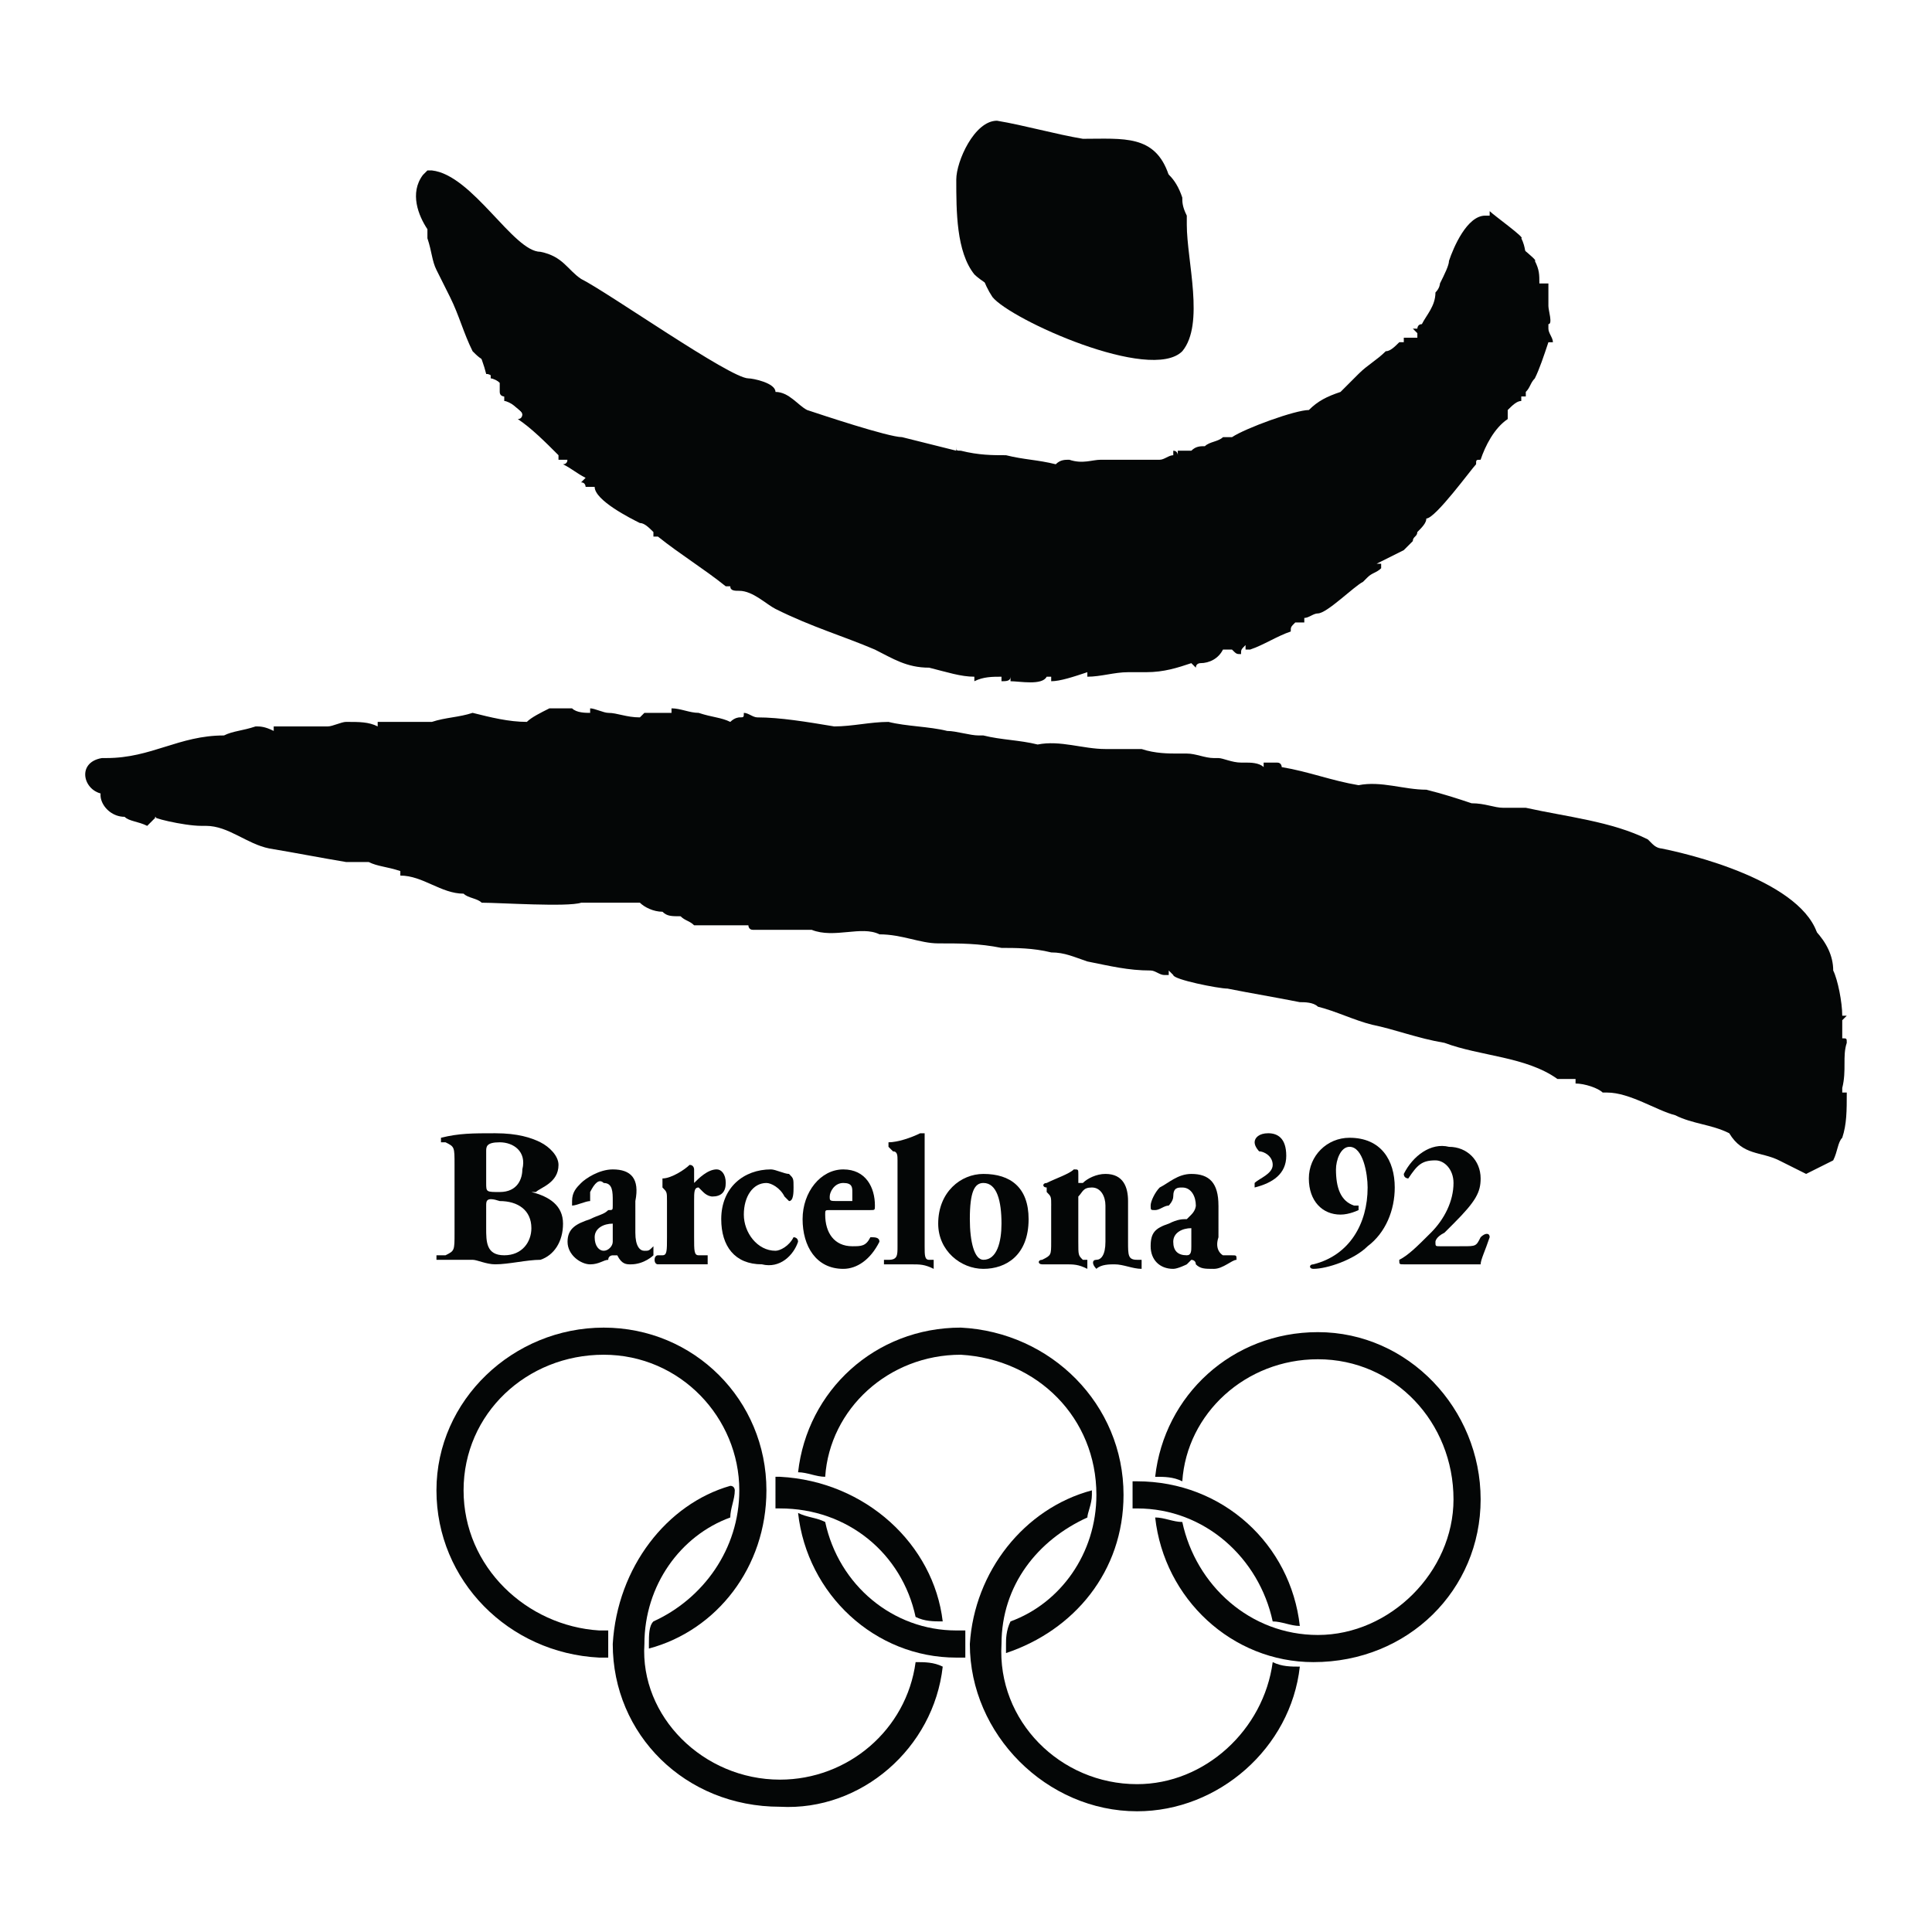 <?xml version="1.0" encoding="utf-8"?>
<!-- Generator: Adobe Illustrator 13.0.0, SVG Export Plug-In . SVG Version: 6.00 Build 14948)  -->
<!DOCTYPE svg PUBLIC "-//W3C//DTD SVG 1.0//EN" "http://www.w3.org/TR/2001/REC-SVG-20010904/DTD/svg10.dtd">
<svg version="1.0" id="Layer_1" xmlns="http://www.w3.org/2000/svg" xmlns:xlink="http://www.w3.org/1999/xlink" x="0px" y="0px"
	 width="192.756px" height="192.756px" viewBox="0 0 192.756 192.756" enable-background="new 0 0 192.756 192.756"
	 xml:space="preserve">
<g>
	<polygon fill-rule="evenodd" clip-rule="evenodd" fill="#FFFFFF" points="0,0 192.756,0 192.756,192.756 0,192.756 0,0 	"/>
	<path fill-rule="evenodd" clip-rule="evenodd" fill="#040606" d="M100.82,14.299c2.706,0.451,5.862,1.353,8.568,1.804
		c4.06,0,7.216-0.451,8.569,3.608c0,0.451,0,0.902,0.45,1.804c0,0,0,0.451,0,0.902c0,3.608,1.805,9.921-0.45,12.627
		c-3.157,3.157-17.138-3.157-18.941-5.412c-1.804-2.706-1.804-6.314-2.255-9.471C96.762,18.358,98.565,14.299,100.82,14.299
		L100.82,14.299L100.82,14.299z"/>
	<path fill-rule="evenodd" clip-rule="evenodd" fill="#040606" d="M56.624,72.927c0.451,0,1.353,0,2.255,0
		c0.451,0,0.902,0,1.353,0.451c0-0.451,0-0.451,0-0.451l0,0l0,0c0.902,0,1.353,0,1.804,0.451v-0.451
		c0.902,0.451,2.255,0.451,3.157,0.902l0.451-0.451c0.902,0,1.804,0,2.706,0c0,0,0,0,0-0.451l0,0c0,0,0,0,0.451,0l0,0
		c0.451,0,1.353,0,2.255,0.451l0,0l0,0c1.353,0,2.255,0.451,3.157,0.451c0.451,0,0.902,0,0.902,0l0,0
		c0.451,0,0.451-0.451,0.451-0.451c0.451,0,0.902,0,1.353,0c2.255,0.451,4.96,0.902,7.667,1.353
		c1.804-0.451,3.608-0.451,5.412-0.451c1.804,0,4.059,0.451,5.863,0.451c0.902,0.451,2.255,0.902,3.157,0.902l0,0
		c0.451,0,0.451,0,0.451,0c1.804,0,3.607,0.451,5.411,0.902l0,0c2.706-0.902,4.51,0.451,6.765,0.451v-0.451
		c1.354,0.451,2.256,0.451,3.608,0.451c1.353,0.451,2.706,0.451,4.059,0.451l0,0l0,0l0,0c0.451,0,0.451,0,0.451,0
		c0.901,0,1.804,0.451,2.706,0.451l0,0h0.451c0.45,0,1.353,0,2.255,0.451h0.45l0,0c0.451,0,1.354,0,1.805,0l0,0
		c0.45,0,0.901,0,1.804,0l0,0c2.706,0.902,5.411,1.804,7.667,2.255c2.255-0.451,4.96,0.451,7.215,0.451
		c1.354,0.451,2.706,0.902,4.51,1.353l0,0c0.902,0,1.805,0.451,2.706,0.451h0.451c0.451,0,0.902,0,1.804,0
		c4.06,0.451,8.569,1.353,12.177,3.157c0.451,0,0.451,0.451,0.902,0.451c0,0,0.45,0,0.901,0.451
		c4.51,0.451,15.334,4.059,15.334,9.921c0.45,0.902,0.901,3.158,0.901,4.509c0.451,0,0.451,0,0.451,0
		c-0.451,0.451-0.451,0.451-0.451,0.451c0,0.451,0,1.354,0,1.805c0.451,0,0.451,0,0.451,0.451c-0.451,1.354,0,2.705-0.451,4.51
		c0,0,0,0,0,0.451c0.451,0,0.451,0,0.451,0l0,0l0,0c0,1.803,0,3.156-0.451,4.51c-0.451,0.451-0.451,1.354-0.901,2.254l0,0
		c-0.902,0.451-1.805,0.902-2.706,1.354c-0.902-0.451-1.805-0.902-2.706-1.354c-1.804-0.9-3.607-0.451-4.961-2.705l0,0
		c-1.804-0.902-3.607-0.902-5.412-1.805c-1.804-0.451-4.51-2.254-6.765-2.254c0-0.451,0-0.451,0-0.451c0,0.451,0,0.451,0,0.451
		h-0.45c-0.451-0.451-1.805-0.902-2.706-0.902v-0.451c-0.451,0-0.451,0-0.902,0c0,0-0.451,0-0.902,0
		c-3.156-2.254-7.666-2.254-11.274-3.607c-2.706-0.451-4.96-1.354-7.215-1.805c-1.805-0.451-3.608-1.352-5.412-1.803
		c-0.451-0.451-1.354-0.451-1.804-0.451c-2.255-0.451-4.961-0.902-7.216-1.354c-0.902,0-5.412-0.902-5.412-1.354
		c0,0,0,0-0.451-0.451c0,0.451,0,0.451,0,0.451h-0.451c-0.45,0-0.901-0.451-1.353-0.451c-2.255,0-4.059-0.451-6.313-0.901
		c-1.354-0.451-2.255-0.902-3.608-0.902c-1.804-0.451-3.607-0.451-4.96-0.451c-2.255-0.451-4.06-0.451-6.314-0.451
		c-1.804,0-3.608-0.902-5.862-0.902l0,0c-1.804-0.902-4.51,0.451-6.765-0.451l0,0c-0.451,0-1.353,0-1.804,0c0,0,0,0-0.451,0
		c-0.902,0-2.706,0-3.608,0c-0.451,0-0.451-0.451-0.451-0.451c-0.451,0-0.902,0-1.353,0c-1.353,0-2.706,0-4.059,0
		c-0.451-0.451-0.902-0.451-1.353-0.902c-0.902,0-1.353,0-1.804-0.451c-0.902,0-1.804-0.451-2.255-0.902c-1.804,0-3.608,0-5.412,0
		c-0.451,0-0.451,0-0.451,0c-1.353,0.451-8.118,0-9.921,0c-0.451-0.451-1.353-0.451-1.804-0.902c-2.255,0-4.059-1.804-6.314-1.804
		c0-0.451,0-0.451,0-0.451c-1.353-0.451-2.254-0.451-3.156-0.902c-0.902,0-1.804,0-2.255,0c-2.706-0.451-4.961-0.902-7.667-1.353
		c-2.255-0.451-4.059-2.255-6.314-2.255c-0.451,0-0.451,0-0.451,0c-1.804,0-5.412-0.902-4.51-0.902
		c-0.451,0.451-0.451,0.451-0.902,0.902c-0.902-0.451-1.804-0.451-2.254-0.902c-2.255,0-3.608-3.157-0.902-3.608h0.451
		c4.51,0,7.215-2.255,11.726-2.255l0,0l0,0c0.902-0.451,1.804-0.902,3.157-0.902c0.451,0,1.353,0,1.804,0l0,0c0,0,0,0,0.451-0.451
		l0,0c0.451,0.451,0.902,0.451,1.353,0.451c0,0,0,0,0.451,0c0,0,0.451,0,0.902,0c0.451,0,1.353,0,2.255,0l0,0l0,0l0,0
		c0.902,0,1.353-0.451,1.804-0.902c0,0,0,0,0.451,0c0.902,0.451,1.804,0.451,2.706,0.451l0,0l0,0c0,0,0.451,0,0.451-0.451
		c0,0.451,0,0.451,0,0.451h0.451c1.804,0,3.157,0,4.51,0c1.353-0.451,2.706-0.451,4.059-0.902c1.804,0.451,3.608,0.902,5.412,0.902
		c0.902-0.451,1.804-0.902,2.255-1.353C56.624,72.927,56.624,72.927,56.624,72.927L56.624,72.927z"/>
	<path fill-rule="evenodd" clip-rule="evenodd" fill="#040606" d="M44.448,18.809c4.059,0.902,8.117,8.569,10.823,8.569
		c2.255,0,2.706,1.804,4.51,2.706c2.255,1.353,14.431,9.471,16.686,9.471c0.451,0.451,2.255,0.902,2.255,1.804
		c1.353,0,2.255,1.353,3.157,1.804c1.804,0.451,8.118,2.706,9.471,2.706c1.804,0.451,3.608,0.902,5.412,1.353l0,0c0,0,0,0,0-0.451
		h0.451c0,0.451,0,0.451,0,0.451c1.804,0,3.157,0.451,4.961,0.451c1.353,0.451,3.156,0.451,4.509,0.451c0.451,0,0.902,0,1.354,0l0,0
		c1.353,0.451,2.255,0,3.157,0c2.255,0,4.059,0,6.313,0c0-0.451,0.451-0.451,0.901-0.451c0-0.451,0-0.451,0-0.451
		c0.451,0,0.451,0,0.451,0.451c0-0.451,0-0.451,0-0.451s0,0,0.451,0l0,0c0.451,0,0.451,0,0.902,0l0,0c0,0,0,0,0-0.451
		c0.45,0,0.901,0,1.353-0.451c0,0,0,0.451,0.451,0.451v-0.451c-0.451,0-0.451,0-0.451,0c0.902,0,1.354,0,1.804-0.451l0,0
		c0.451,0,0.902,0,1.354,0c0.901-0.902,5.862-3.156,7.216-2.706l0,0c0.901-0.902,2.255-1.353,3.156-2.255c0,0,0,0,0,0.451l0,0
		c0.902-0.902,1.354-1.353,1.805-1.804c0.901-0.902,1.804-1.804,2.705-2.255l0,0c0.451-0.451,0.902-0.451,1.354-0.902
		c0.45,0,0.45,0,0.45,0c0-0.451,0-0.451,0-0.902c0.451,0.451,0.902,0.451,0.902,0.451c0.451,0,0.451,0,0.451-0.451l0,0
		c0,0,0-0.451-0.451-0.451c0.451,0,0.451,0,0.451,0c0-0.451,0-0.451,0.451-0.451c0.451-1.353,1.353-2.255,1.353-3.157
		c0,0,0,0,0-0.451c0.451,0,0.451-0.451,0.451-0.902c0.451-0.451,0.902-1.353,0.902-2.255c0.45-1.353,1.804-4.059,3.607-4.059
		c0,0,0,0,0-0.451c0,0.451,0.451,0.451,0.451,0.451l0,0v-0.451c0,0,0,0,0.451,0c0,0.451,3.156,2.706,2.705,2.706
		c0.451,0.902,0.451,1.353,0.451,2.255c0.451,0,0.451,0,0.451,0s0,0,0.451,0c0,0.451,0,0.451,0,0.451c0,0.451,0,1.353,0,1.804l0,0
		l0,0l0,0c0,0.451,0.451,1.804,0,1.804c0,0,0,0,0,0.451c0,0.451,0.451,0.902,0.451,1.353c-0.451,0-0.451,0-0.451,0
		c-0.451,1.354-0.902,2.706-1.354,3.608c-0.45,0.451-0.45,0.902-0.901,1.353v0.451c-0.451,0-0.451,0-0.451,0s0,0,0,0.451
		c-0.451,0-0.901,0.451-1.353,0.902l0,0v0.451c0,0,0,0-0.451,0l0,0c0,0,0,0,0.451,0l0,0c0,0.451,0,0.451,0,0.451l0,0
		c-1.354,0.902-2.255,2.706-2.706,4.059c-0.451,0-0.451,0-0.451,0.451c-0.451,0.451-4.059,5.412-4.961,5.412
		c0,0.451-0.451,0.902-0.902,1.353c0,0.451-0.45,0.451-0.45,0.902l0,0c-0.451,0.451-0.451,0.451-0.902,0.902
		c-0.901,0.451-1.804,0.902-2.706,1.353l0,0h0.451c0,0.451,0,0.451,0,0.451c-0.451,0.451-0.901,0.451-1.353,0.901l-0.451,0.451
		c-0.902,0.451-3.608,3.157-4.51,3.157l0,0c-0.451,0-0.902,0.451-1.354,0.451c0,0,0,0,0,0.451c-0.45,0-0.901,0-0.901,0
		c-0.451,0.451-0.451,0.451-0.451,0.902c-1.353,0.451-2.706,1.353-4.059,1.804c-0.451,0-0.451,0-0.451,0l0,0
		c0-0.451,0-0.451,0-0.451c-0.451,0.451-0.451,0.451-0.451,0.902c-0.451,0-0.451,0-0.901-0.451c0,0,0,0-0.451,0c0,0,0,0-0.451,0
		c-0.451,0.902-1.354,1.353-2.255,1.353c0,0-0.451,0-0.451,0.451c0,0,0,0-0.451-0.451c-1.353,0.451-2.706,0.902-4.51,0.902l0,0
		c-0.45,0-0.45,0-0.45,0c-0.451,0-0.902,0-1.354,0c-1.353,0-2.706,0.451-4.059,0.451c0,0,0,0,0-0.451
		c-1.354,0.451-2.706,0.902-3.608,0.902l0,0c0,0,0,0,0-0.451c0,0,0,0-0.451,0c-0.45,0.902-2.705,0.451-3.607,0.451c0,0,0,0,0-0.451
		c0,0.451-0.451,0.451-0.901,0.451c0,0,0,0,0-0.451l0,0c-0.902,0-1.805,0-2.707,0.451v-0.451c-1.353,0-2.706-0.451-4.51-0.902
		c0,0.451,0,0.451,0,0.451s0,0,0-0.451c-2.255,0-3.608-0.902-5.412-1.804c-3.157-1.353-6.314-2.255-9.922-4.059
		c-0.902-0.451-2.255-1.804-3.607-1.804c-0.451,0-0.902,0-0.902-0.451l0,0c0,0,0,0-0.451,0c-2.255-1.804-4.51-3.157-6.765-4.961
		h-0.451v-0.451c-0.451-0.451-0.902-0.902-1.353-0.902c-0.902-0.451-4.51-2.255-4.51-3.608c-0.451,0-0.451,0-0.902,0
		c0,0,0-0.451-0.451-0.451l0,0l0.451-0.451c-0.902-0.451-1.353-0.902-2.255-1.353l0,0l0,0c0.451,0,0.451-0.451,0.451-0.451h-0.451
		h-0.451v-0.451c-1.353-1.353-2.706-2.706-4.059-3.608c0.451,0,0.451-0.451,0.451-0.451l0,0l0,0l0,0
		c0-0.451-1.353-1.353-1.804-1.353v-0.451l0,0c0,0-0.451,0-0.451-0.451c0,0,0-0.451,0-0.902c-0.451-0.451-0.902-0.902-1.353-0.902
		l0,0c-0.451-1.804-1.353-3.608-2.255-5.412c-0.451-0.901-0.902-1.804-1.353-2.706c0-0.902-0.451-2.255-0.902-3.157
		c0-0.451,0-0.451,0-0.902c-0.451-1.804-1.804-3.607-0.451-5.412l0.451-0.451l0,0c0.451,0,0.451,0,0.451,0
		S44.448,19.26,44.448,18.809L44.448,18.809z"/>
	<path fill-rule="evenodd" clip-rule="evenodd" fill="#040606" d="M91.35,165.83c-0.902,6.764-6.765,11.725-13.529,11.725
		c-7.667,0-13.98-6.314-13.529-13.529c0-5.863,3.607-10.824,8.568-12.627c0-0.902,0.451-1.805,0.451-2.707c0,0,0-0.451-0.451-0.451
		c-6.314,1.805-11.274,8.119-11.726,15.785c0,9.02,7.216,16.234,16.687,16.234c8.118,0.451,15.333-5.861,16.235-13.98
		C93.154,165.83,92.251,165.83,91.35,165.83L91.35,165.83z"/>
	<path fill-rule="evenodd" clip-rule="evenodd" fill="#040606" d="M77.369,150.496h0.451c6.765,0,12.176,4.51,13.529,10.824
		c0.902,0.449,1.804,0.449,2.706,0.449c-0.902-7.666-7.667-13.979-16.235-14.43h-0.451c0,0.451,0,0.9,0,1.352
		S77.369,150.045,77.369,150.496L77.369,150.496z"/>
	<path fill-rule="evenodd" clip-rule="evenodd" fill="#040606" d="M60.683,164.025c0-0.451,0-0.902,0-1.354c0,0-0.451,0-0.902,0
		c-7.216-0.451-13.53-6.312-13.53-13.98c0-7.666,6.313-13.529,13.98-13.529c7.667,0,13.53,6.314,13.53,13.529
		c0,5.863-3.608,10.824-8.569,13.078c-0.451,0.451-0.451,1.354-0.451,2.256v0.451c6.765-1.805,11.726-8.117,11.726-15.785
		c0-9.02-7.216-16.234-16.235-16.234s-16.687,7.215-16.687,16.234s7.216,16.236,16.236,16.688c0.451,0,0.451,0,0.902,0
		C60.683,164.928,60.683,164.477,60.683,164.025L60.683,164.025z"/>
	<path fill-rule="evenodd" clip-rule="evenodd" fill="#040606" d="M82.33,147.34c0.451-6.766,6.314-12.178,13.529-12.178
		c7.667,0.451,13.529,6.314,13.529,13.98c0,5.863-3.607,10.824-8.568,12.627c-0.451,0.902-0.451,1.805-0.451,2.256s0,0.451,0,0.902
		c6.765-2.256,11.726-8.117,11.726-15.785c0-9.02-7.216-16.234-16.235-16.686c-8.568,0-15.333,6.312-16.235,14.432
		C80.526,146.889,81.428,147.34,82.33,147.34L82.33,147.34z"/>
	<path fill-rule="evenodd" clip-rule="evenodd" fill="#040606" d="M96.311,164.025c0-0.451,0-0.902,0-1.354c0,0-0.451,0-0.902,0
		c-6.314,0-11.726-4.51-13.079-10.822c-0.902-0.451-1.804-0.451-2.706-0.902c0.902,8.117,7.667,14.432,15.785,14.432
		c0.451,0,0.451,0,0.902,0C96.311,164.928,96.311,164.477,96.311,164.025L96.311,164.025z"/>
	<path fill-rule="evenodd" clip-rule="evenodd" fill="#040606" d="M126.978,165.83c-0.902,6.764-6.765,12.176-13.529,12.176
		c-7.667,0-13.98-6.314-13.529-13.98c0-5.863,3.607-10.373,8.568-12.627c0-0.451,0.451-1.354,0.451-2.256v-0.451
		c-6.765,1.805-11.726,8.119-12.177,15.334c0,9.02,7.666,16.686,16.687,16.686c8.117,0,15.333-6.312,16.235-14.432
		C128.781,166.279,127.879,166.279,126.978,165.83L126.978,165.83z"/>
	<path fill-rule="evenodd" clip-rule="evenodd" fill="#040606" d="M112.997,149.143c0,0.451,0,0.902,0,1.354h0.451
		c6.765,0,12.176,4.961,13.529,11.273c0.901,0,1.804,0.451,2.706,0.451c-0.902-8.117-7.667-14.43-16.235-14.43h-0.451
		C112.997,148.24,112.997,148.691,112.997,149.143L112.997,149.143z"/>
	<path fill-rule="evenodd" clip-rule="evenodd" fill="#040606" d="M131.487,132.908c-8.568,0-15.334,6.312-16.235,14.432
		c0.901,0,1.804,0,2.706,0.451c0.45-6.766,6.313-12.178,13.529-12.178c7.667,0,13.529,6.314,13.529,13.98
		c0,7.217-6.313,13.529-13.529,13.529c-6.765,0-12.177-4.961-13.529-11.273c-0.902,0-1.805-0.451-2.706-0.451
		c0.901,8.117,7.667,14.432,15.784,14.432c9.471,0,16.687-7.217,16.687-16.236S140.507,132.908,131.487,132.908L131.487,132.908z"/>
	<path fill-rule="evenodd" clip-rule="evenodd" fill="#040606" d="M99.468,12.044c2.706,0.451,5.862,1.353,8.568,1.804
		c4.059,0,7.216-0.451,8.568,3.608c0,0.451,0,1.353,0,1.804c0.451,0.451,0.451,0.451,0.451,0.902c0,3.608,1.804,10.373-0.902,12.627
		c-2.705,3.157-16.686-3.157-18.941-5.412c-1.804-2.255-1.804-6.314-1.804-9.471C95.409,16.103,97.212,12.044,99.468,12.044
		L99.468,12.044L99.468,12.044z"/>
	<path fill-rule="evenodd" clip-rule="evenodd" fill="#040606" d="M55.271,70.672c0.451,0,1.353,0,1.804,0
		c0.451,0.451,1.353,0.451,1.804,0.451c0,0,0,0,0-0.451l0,0l0,0c0.451,0,1.353,0.451,1.804,0.451l0,0
		c0.902,0,1.804,0.451,3.157,0.451l0.451-0.451c0.902,0,1.804,0,2.706,0l0,0l0,0v-0.451l0,0c0.902,0,1.804,0.451,2.706,0.451l0,0
		l0,0c1.353,0.451,2.255,0.451,3.157,0.902c0.451-0.451,0.902-0.451,0.902-0.451l0,0c0.451,0,0.451,0,0.451-0.451
		c0.451,0,0.902,0.451,1.353,0.451c2.255,0,4.96,0.451,7.667,0.902c1.804,0,3.608-0.451,5.412-0.451
		c1.804,0.451,4.059,0.451,5.862,0.902c0.902,0,2.255,0.451,3.157,0.451l0,0h0.451c1.805,0.451,3.608,0.451,5.412,0.902l0,0
		c2.255-0.451,4.51,0.451,6.765,0.451l0,0c1.353,0,2.255,0,3.608,0c1.353,0.451,2.705,0.451,3.607,0.451c0.451,0,0.451,0,0.451,0
		l0,0l0,0c0,0,0,0,0.45,0c0.902,0,1.805,0.451,2.706,0.451l0,0h0.451c0.451,0,1.354,0.451,2.255,0.451c0,0,0,0,0.451,0l0,0
		c0.451,0,1.353,0,1.804,0.451c0-0.451,0-0.451,0-0.451c0.451,0,0.902,0,1.354,0c0.45,0,0.45,0.451,0.45,0.451
		c2.706,0.451,4.961,1.353,7.667,1.804c2.255-0.451,4.51,0.451,6.765,0.451c1.804,0.451,3.157,0.902,4.51,1.353l0,0
		c1.354,0,2.255,0.451,3.157,0.451c0,0,0,0,0.451,0s0.901,0,1.804,0c4.059,0.902,8.568,1.353,12.177,3.157
		c0.451,0.451,0.451,0.451,0.451,0.451c0.45,0.451,0.901,0.451,0.901,0.451c4.51,0.902,15.784,4.059,15.784,9.922
		c0.451,0.902,0.902,3.607,0.902,4.51l0.451,0.451c-0.451,0-0.451,0-0.902,0c0.451,0.902,0.451,1.354,0.451,1.803
		c0,0,0,0,0.451,0.451c-0.451,1.354,0,3.158-0.451,4.51v0.451h0.451l0,0c0,0.451,0,0.451,0,0.451c0,1.354-0.451,2.707-0.451,4.059
		c-0.451,0.902-0.451,1.354-0.902,2.256c0,0,0,0,0,0.451c-0.901,0-1.804,0.451-2.706,0.902c-0.901-0.451-1.804-0.902-2.705-1.354
		c-1.805-0.902-3.608-0.451-4.961-2.256c0-0.451,0-0.451-0.451-0.451c-1.354-0.451-3.608-0.9-4.961-1.803
		c-1.804-0.451-4.961-2.256-6.765-2.256c0,0,0,0,0-0.451c0,0.451,0,0.451,0,0.451c-0.451,0-0.451,0-0.451,0
		c-0.901-0.451-1.804-0.9-3.157-0.9c0,0,0,0,0-0.451c0,0.451,0,0.451-0.45,0.451c-0.451,0-0.451-0.451-0.902-0.451
		c-3.156-2.256-7.667-2.256-11.726-3.609c-2.255-0.451-4.51-0.9-7.216-1.803c-1.353-0.451-3.156-0.902-4.961-1.354
		c-0.901-0.451-1.353-0.451-1.804-0.451c-2.706-0.451-4.961-1.353-7.216-1.804c-0.901,0-5.411-0.902-5.411-1.353h-0.451l0,0h-0.451
		c-0.451,0-0.901,0-1.353,0c-2.255-0.451-4.06-0.902-6.314-1.353c-1.353-0.451-2.255-0.902-4.059-0.902
		c-1.353,0-3.156-0.451-4.51-0.451c-2.255-0.451-4.51,0-6.314-0.451c-2.255,0-3.607-0.902-5.862-0.902l0,0
		c-2.255-0.902-4.51,0.451-6.765,0v-0.451c-0.451,0-1.353,0-1.804,0c0,0,0,0-0.451,0c-1.353,0-2.706,0-4.059,0c0,0,0,0,0-0.451
		c-0.451,0-0.902,0.451-1.804,0.451c-0.902-0.451-2.255-0.451-3.608-0.451c-0.451-0.451-0.902-0.451-1.804-0.902
		c-0.451,0-0.902,0-1.804,0c-0.451-0.451-1.353-0.902-1.804-0.902c-1.804-0.451-4.059-0.451-5.863-0.451c0,0,0,0-0.451,0
		c-0.902,0.451-7.667,0.451-9.47,0c-0.451-0.451-1.353-0.451-1.804-0.902c-2.255,0.451-4.059-1.804-6.765-1.804v-0.451
		c-0.902,0-1.804-0.451-2.706-0.902c-0.902,0-1.804,0-2.706,0c-2.255-0.451-4.51-0.902-7.216-1.353
		c-2.255-0.451-4.059-1.804-6.765-2.255l0,0c-2.255,0-5.412-0.902-4.51-0.902c-0.451,0.451-0.451,0.451-0.901,0.902
		c-0.902-0.451-1.804-0.451-2.706-0.902c-2.255,0-3.157-3.157-0.451-3.608c0,0,0,0,0.451,0c4.51,0,7.216-2.255,11.726-2.255l0,0l0,0
		c0.902-0.451,1.804-0.451,3.157-0.902c0.451,0,0.902,0,1.804,0.451c0-0.451,0-0.451,0-0.451l0,0c0.451,0,0.451,0,0.451,0
		c0.451,0,0.902,0,1.353,0l0,0c0.451,0,0.902,0,0.902,0c0.902,0,1.804,0,2.706,0l0,0l0,0l0,0c0.451,0,1.353-0.451,1.804-0.451l0,0
		c1.353,0,2.255,0,3.157,0.451l0,0c0-0.451,0-0.451,0-0.451h0.451l0,0h0.451c1.804,0,3.157,0,4.51,0
		c1.353-0.451,2.706-0.451,4.059-0.902c1.804,0.451,3.608,0.902,5.412,0.902c0.451-0.451,1.353-0.902,2.255-1.353H55.271
		L55.271,70.672z"/>
	<path fill-rule="evenodd" clip-rule="evenodd" fill="#040606" d="M43.095,17.005c4.059,0.451,8.118,8.117,10.823,8.117
		c2.255,0.451,2.706,1.804,4.059,2.706c2.706,1.353,14.882,9.922,16.687,9.922c0.451,0,2.706,0.451,2.706,1.353
		c1.353,0,2.255,1.353,3.157,1.804c1.353,0.451,8.118,2.706,9.471,2.706c1.804,0.451,3.608,0.902,5.412,1.353l0,0c0,0,0,0,0-0.451
		c0,0.451,0,0.451,0.451,0.451l0,0c1.804,0.451,3.157,0.451,4.51,0.451c1.805,0.451,3.157,0.451,4.961,0.902
		c0.451-0.451,0.902-0.451,1.353-0.451l0,0c1.354,0.451,2.256,0,3.157,0c2.255,0,4.06,0,5.863,0c0.45,0,0.901-0.451,1.353-0.451
		v-0.451c0.451,0,0.451,0.451,0.451,0.451s0,0,0-0.451l0,0c0.451,0,0.451,0,0.451,0c0.45,0,0.45,0,0.45,0c0.451,0,0.451,0,0.451,0
		l0,0c0.451-0.451,0.902-0.451,1.354-0.451l0,0l0,0l0,0c0.45-0.451,1.353-0.451,1.804-0.902l0,0c0.451,0,0.902,0,0.902,0
		c1.353-0.902,6.313-2.706,7.666-2.706l0,0c0.902-0.902,1.804-1.353,3.157-1.804l0,0l0,0c0.451-0.451,1.353-1.353,1.804-1.804
		c0.902-0.902,1.804-1.353,2.706-2.255l0,0c0.451,0,0.902-0.451,1.353-0.902h0.451c0-0.451,0-0.451,0-0.451c0.451,0,0.451,0,0.902,0
		h0.45c0-0.451,0-0.451,0-0.451s0,0-0.45-0.451h0.45c0,0,0-0.451,0.451-0.451c0.451-0.902,1.354-1.804,1.354-3.157l0,0
		c0.451-0.451,0.451-0.902,0.451-0.902c0.45-0.902,0.901-1.804,0.901-2.255c0.451-1.353,1.804-4.51,3.608-4.51l0,0c0,0,0,0,0.45,0
		l0,0c0,0,0,0,0-0.451l0,0c0.451,0.451,3.608,2.706,3.157,2.706c0.451,0.902,0.451,1.804,0.451,2.255h0.451c0,0,0,0,0,0.451l0,0
		c0.45,0.451,0.45,1.353,0.45,1.804l0,0c0,0,0,0-0.45,0l0,0c0.45,0.451,0.901,1.804,0.45,1.804v0.451c0,0.451,0,0.902,0.451,1.353
		c-0.451,0-0.451,0.451-0.451,0.451c-0.45,0.902-0.901,2.255-1.353,3.608c-0.451,0.451-0.451,0.902-0.901,1.353c0,0,0,0-0.451,0l0,0
		v0.451c-0.451,0.451-0.902,0.451-1.354,0.902l0,0v0.451h-0.451v0.451l0,0c0.451,0,0.451,0,0.451,0l0,0l0,0
		c-1.353,0.902-2.706,2.706-3.156,4.059v0.451c-0.902,0.902-4.06,5.412-4.961,5.412c0,0.451-0.451,0.902-0.902,1.353
		c0,0.451-0.451,0.902-0.451,0.902l0,0c-0.45,0.451-0.901,0.451-0.901,0.902c-0.902,0.451-1.804,0.902-2.706,1.353c0,0,0,0,0,0.451
		c0,0,0,0,0.451,0l0,0c-0.451,0.451-0.902,0.451-1.354,0.902c-0.451,0-0.451,0.451-0.451,0.451c-0.901,0.451-4.059,3.157-4.51,3.157
		l0,0c-0.45,0-0.901,0.451-1.353,0.451c0,0,0,0.451-0.451,0.451c0,0-0.451,0-0.451,0.451c-0.45,0-0.45,0-0.45,0.451
		c-1.805,0.451-3.157,1.353-4.51,1.804l0,0l0,0v-0.451c-0.451,0.451-0.451,0.451-0.451,0.902c-0.451,0-0.902,0-0.902,0
		s0-0.451-0.451-0.451c0,0,0,0-0.451,0c-0.45,0.902-1.353,1.353-2.255,1.353c-0.45,0-0.45,0.451-0.45,0.451h-0.451
		c-1.354,0-2.706,0.451-4.51,0.451c0,0,0,0-0.451,0c0,0.451,0,0.451,0,0.451c-0.451-0.451-0.902-0.451-1.353-0.451
		c-1.354,0-2.706,0.451-4.06,0.451l0,0c-1.353,0-2.706,0.451-3.607,0.902c0-0.451,0-0.451,0-0.451l0,0c0,0,0,0-0.451,0
		c-0.451,0.451-2.706,0-3.607,0l0,0c-0.451,0-0.451,0-0.902,0c0,0,0,0-0.451,0c0-0.451,0-0.451,0-0.451
		c-0.451,0-1.353,0.451-2.255,0.451l0,0c-1.353-0.451-2.706-0.902-4.51-1.353c0,0.451,0,0.451,0,0.451s0,0-0.451-0.451
		c-1.804,0.451-3.156-0.902-4.96-1.353c-3.157-1.353-6.765-2.706-9.921-4.059c-0.902-0.902-2.255-1.804-3.608-1.804
		c-0.451-0.451-0.902-0.451-0.902-0.451v-0.451h-0.451c-2.255-1.353-4.51-3.157-6.765-4.51L63.84,51.28v-0.451
		c-0.451-0.451-0.902-0.451-1.353-0.902c-0.902-0.451-4.51-2.255-4.51-3.608c-0.451,0-0.451,0-0.902,0c0,0-0.451,0-0.451-0.451l0,0
		c0,0,0,0,0.451-0.451c-0.902-0.451-1.353-0.902-2.255-1.353l0,0l0,0c0,0,0.451,0,0.451-0.451c-0.451,0-0.451,0-0.451,0
		c-0.451,0-0.451,0-0.451,0s0,0,0-0.451c-1.353-1.353-2.706-2.255-4.059-3.608h0.451l0,0c0-0.451,0-0.451,0-0.451l0,0
		c0-0.451-1.353-1.353-1.804-1.353c0,0,0,0,0-0.451l0,0h-0.451c0-0.451,0-0.902,0-1.353c-0.451,0-0.902-0.451-1.353-0.902l0,0
		c-0.902-1.804-1.353-3.608-2.255-5.412c-0.451-0.902-0.902-1.804-1.353-2.706c-0.451-0.902-0.451-1.804-0.902-3.157
		c0,0,0-0.451,0-0.902c-0.902-1.353-1.804-3.608-0.451-5.412c0,0,0,0,0.451-0.451l0,0H43.095L43.095,17.005L43.095,17.005z"/>
	<path fill-rule="evenodd" clip-rule="evenodd" fill="#040606" d="M48.506,114.869c0-0.451,0-0.902,1.353-0.902
		s2.706,0.902,2.255,2.705c0,0.902-0.451,2.256-2.255,2.256c-1.353,0-1.353,0-1.353-0.902V114.869L48.506,114.869z M45.35,122.986
		c0,1.803,0,1.803-0.902,2.254h-0.902v0.451c1.353,0,2.706,0,3.608,0c0.451,0,1.353,0.451,2.255,0.451
		c1.353,0,3.156-0.451,4.509-0.451c1.353-0.451,2.255-1.803,2.255-3.607s-1.353-2.705-3.157-3.156l0,0c0,0,0,0,0.451,0
		c0.451-0.451,2.255-0.902,2.255-2.707c0-0.902-0.902-1.803-1.804-2.254c-0.902-0.451-2.254-0.902-4.509-0.902
		c-2.255,0-3.608,0-5.412,0.451v0.451h0.451c0.902,0.451,0.902,0.451,0.902,2.254V122.986L45.35,122.986z M48.506,120.279
		c0-0.449,0-0.9,1.353-0.449c1.804,0,3.157,0.9,3.157,2.705c0,1.354-0.902,2.705-2.706,2.705c-1.804,0-1.804-1.352-1.804-2.705
		V120.279L48.506,120.279z"/>
	<path fill-rule="evenodd" clip-rule="evenodd" fill="#040606" d="M61.134,123.889c0,0.449-0.451,0.9-0.902,0.9
		c-0.451,0-0.902-0.451-0.902-1.352c0-0.902,0.902-1.354,1.804-1.354l0,0V123.889L61.134,123.889z M63.389,119.83
		c0.451-2.256-0.451-3.158-2.255-3.158c-1.353,0-2.706,0.902-3.157,1.354s-0.902,0.902-0.902,1.805v0.449
		c0.451,0,1.353-0.449,1.804-0.449c0,0,0-0.451,0-0.902c0.451-0.902,0.902-1.354,1.353-0.902c0.902,0,0.902,0.902,0.902,1.805v0.449
		c0,0.451,0,0.451-0.451,0.451c-0.451,0.451-0.902,0.451-1.804,0.902c-1.353,0.451-2.255,0.902-2.255,2.256
		c0,1.352,1.353,2.254,2.255,2.254c0.902,0,1.353-0.451,1.804-0.451c0-0.451,0.451-0.451,0.451-0.451s0,0,0.451,0
		c0.451,0.902,0.902,0.902,1.353,0.902c1.353,0,2.255-0.902,2.255-0.902c0-0.451,0-0.451,0-0.902
		c-0.451,0.451-0.451,0.451-0.902,0.451c-0.451,0-0.902-0.451-0.902-1.803V119.83L63.389,119.83z"/>
	<path fill-rule="evenodd" clip-rule="evenodd" fill="#040606" d="M66.545,119.83c0-0.902,0-0.902-0.451-1.354l0,0
		c0,0,0-0.451,0-0.902c0.902,0,2.255-0.902,2.706-1.354c0.451,0,0.451,0.451,0.451,0.451c0,0.451,0,0.902,0,0.902v0.451
		c0.451-0.451,1.353-1.354,2.255-1.354c0.451,0,0.902,0.451,0.902,1.354s-0.451,1.354-1.353,1.354c0,0-0.451,0-0.902-0.451
		c-0.451-0.451-0.451-0.451-0.451-0.451c-0.451,0-0.451,0.451-0.451,1.354v3.607c0,1.352,0,1.803,0.451,1.803h0.902v0.902
		c-0.902,0-1.804,0-2.706,0c-0.902,0-1.804,0-2.255,0c-0.451,0-0.451-0.902,0-0.902h0.451c0.451,0,0.451-0.451,0.451-1.803V119.83
		L66.545,119.83z"/>
	<path fill-rule="evenodd" clip-rule="evenodd" fill="#040606" d="M78.722,117.123c0.451,0.451,0.451,0.451,0.451,1.354
		c0,0.451,0,1.354-0.451,1.354l-0.451-0.451c-0.451-0.902-1.353-1.354-1.804-1.354c-1.353,0-2.255,1.354-2.255,3.156
		c0,1.805,1.353,3.607,3.157,3.607c0.451,0,1.353-0.451,1.804-1.352c0,0,0.451,0,0.451,0.451c-0.451,1.352-1.804,2.705-3.607,2.254
		c-2.706,0-4.059-1.805-4.059-4.51c0-3.156,2.255-4.961,4.961-4.961C77.369,116.672,78.271,117.123,78.722,117.123L78.722,117.123z"
		/>
	<path fill-rule="evenodd" clip-rule="evenodd" fill="#040606" d="M83.683,119.83c-0.902,0-0.902,0-0.902-0.451
		s0.451-1.354,1.353-1.354c0.902,0,0.902,0.451,0.902,0.902s0,0.451,0,0.902c0,0-0.451,0-0.902,0H83.683L83.683,119.83z
		 M86.84,120.73c0.451,0,0.451,0,0.451-0.451c0-1.803-0.902-3.607-3.157-3.607c-2.255,0-4.059,2.256-4.059,4.961
		s1.353,4.961,4.059,4.961c1.353,0,2.706-0.902,3.608-2.705c0-0.451-0.451-0.451-0.902-0.451c-0.451,0.9-0.902,0.9-1.804,0.9
		c-1.804,0-2.706-1.352-2.706-3.156c0-0.451,0-0.451,0.451-0.451H86.84L86.84,120.73z"/>
	<path fill-rule="evenodd" clip-rule="evenodd" fill="#040606" d="M89.546,115.77c0-0.451,0-0.9-0.451-0.9l-0.451-0.451v-0.451
		c0.902,0,2.254-0.451,3.157-0.902h0.451c0,0.902,0,1.805,0,2.705v8.568c0,0.902,0,1.354,0.451,1.354h0.451c0,0,0,0.451,0,0.902
		c-0.902-0.451-1.353-0.451-2.255-0.451c-0.902,0-1.804,0-2.706,0v-0.451h0.451c0.902,0,0.902-0.451,0.902-1.354V115.77
		L89.546,115.77z"/>
	<path fill-rule="evenodd" clip-rule="evenodd" fill="#040606" d="M98.114,118.025c1.354,0,1.805,1.805,1.805,4.059
		c0,1.805-0.451,3.607-1.805,3.607c-0.902,0-1.353-1.803-1.353-4.059C96.762,118.928,97.212,118.025,98.114,118.025L98.114,118.025z
		 M98.114,126.594c2.255,0,4.51-1.354,4.51-4.961c0-3.156-1.804-4.51-4.51-4.51c-2.255,0-4.51,1.805-4.51,4.961
		C93.604,124.789,95.859,126.594,98.114,126.594L98.114,126.594z"/>
	<path fill-rule="evenodd" clip-rule="evenodd" fill="#040606" d="M104.879,120.279c0-0.9,0-0.9-0.451-1.352v-0.451
		c-0.45,0-0.45-0.451,0-0.451c0.902-0.451,2.255-0.902,2.706-1.354c0.451,0,0.451,0,0.451,0.451c0,0,0,0.451,0,0.902l0,0h0.451
		c0.451-0.451,1.353-0.902,2.255-0.902c1.804,0,2.255,1.354,2.255,2.707v4.059c0,1.352,0,1.803,0.902,1.803h0.451
		c0,0,0,0.451,0,0.902c-0.902,0-1.805-0.451-2.706-0.451c-0.451,0-1.354,0-1.805,0.451c-0.45-0.451-0.45-0.902,0-0.902l0,0
		c0.451,0,0.902-0.451,0.902-1.803v-3.609c0-0.9-0.451-1.803-1.353-1.803c-0.902,0-0.902,0.451-1.354,0.902v0.451v4.059
		c0,1.352,0,1.352,0.451,1.803h0.451c0,0,0,0.451,0,0.902c-0.902-0.451-1.354-0.451-2.255-0.451c-0.902,0-1.805,0-2.255,0
		c-0.451,0-0.451-0.451,0-0.451l0,0c0.901-0.451,0.901-0.451,0.901-1.803V120.279L104.879,120.279z"/>
	<path fill-rule="evenodd" clip-rule="evenodd" fill="#040606" d="M118.859,124.338c0,0.451,0,0.902-0.451,0.902
		c-0.901,0-1.353-0.451-1.353-1.352c0-0.902,0.902-1.354,1.804-1.354l0,0V124.338L118.859,124.338z M121.565,120.279
		c0-2.254-0.902-3.156-2.706-3.156c-1.353,0-2.255,0.902-3.156,1.354c-0.451,0.451-0.902,1.354-0.902,1.803
		c0,0.451,0,0.451,0.451,0.451s0.901-0.451,1.353-0.451c0,0,0.451-0.449,0.451-0.9c0-0.902,0.451-0.902,0.902-0.902
		c0.901,0,1.353,0.902,1.353,1.803c0,0,0,0.451-0.451,0.902c0,0,0,0-0.451,0.451c-0.45,0-0.901,0-1.804,0.451
		c-1.353,0.451-1.804,0.902-1.804,2.254c0,1.354,0.902,2.256,2.255,2.256c0.451,0,1.353-0.451,1.353-0.451
		c0.451-0.451,0.451-0.451,0.451-0.451s0.451,0,0.451,0.451c0.451,0.451,0.902,0.451,1.804,0.451c0.902,0,1.805-0.902,2.255-0.902
		c0-0.451,0-0.451-0.45-0.451c-0.451,0-0.451,0-0.902,0c0,0-0.902-0.451-0.451-1.803V120.279L121.565,120.279z"/>
	<path fill-rule="evenodd" clip-rule="evenodd" fill="#040606" d="M128.33,115.318c0,1.805-1.353,2.707-3.156,3.158v-0.451
		c0.45-0.451,1.804-0.902,1.804-1.805s-0.902-1.352-1.354-1.352c0,0-0.45-0.451-0.45-0.902s0.45-0.902,1.353-0.902
		S128.33,113.516,128.33,115.318L128.33,115.318z"/>
	<path fill-rule="evenodd" clip-rule="evenodd" fill="#040606" d="M139.154,118.477c0,2.254-0.902,4.51-2.706,5.861
		c-1.354,1.354-4.06,2.256-5.412,2.256c-0.451,0-0.451-0.451,0-0.451c3.607-0.902,5.412-4.059,5.412-7.666
		c0-1.354-0.451-4.059-1.805-4.059c-0.901,0-1.353,1.352-1.353,2.254c0,1.805,0.451,3.158,1.804,3.607h0.451c0,0,0,0,0,0.451
		c0,0-0.902,0.451-1.804,0.451c-1.804,0-3.157-1.352-3.157-3.607s1.804-4.059,4.059-4.059
		C137.801,113.516,139.154,115.77,139.154,118.477L139.154,118.477z"/>
	<path fill-rule="evenodd" clip-rule="evenodd" fill="#040606" d="M145.919,124.338c1.353,0,1.353,0,1.804-0.9
		c0.451-0.451,0.901-0.451,0.901,0c-0.45,1.352-0.901,2.254-0.901,2.705c-0.902,0-1.804,0-2.706,0h-3.157c-0.901,0-1.804,0-1.804,0
		c-0.451,0-0.451,0-0.451-0.451c0.902-0.451,1.804-1.354,3.157-2.705c1.353-1.354,2.255-3.156,2.255-4.961
		c0-1.354-0.902-2.256-1.804-2.256c-1.354,0-1.805,0.451-2.706,1.805c0,0-0.451,0-0.451-0.451c0.902-1.805,2.706-3.156,4.51-2.705
		c1.804,0,3.157,1.352,3.157,3.156c0,1.354-0.451,2.256-2.706,4.51l-0.902,0.902c-0.901,0.451-0.901,0.902-0.901,0.902
		c0,0.449,0,0.449,0.451,0.449H145.919L145.919,124.338z"/>
</g>
</svg>
